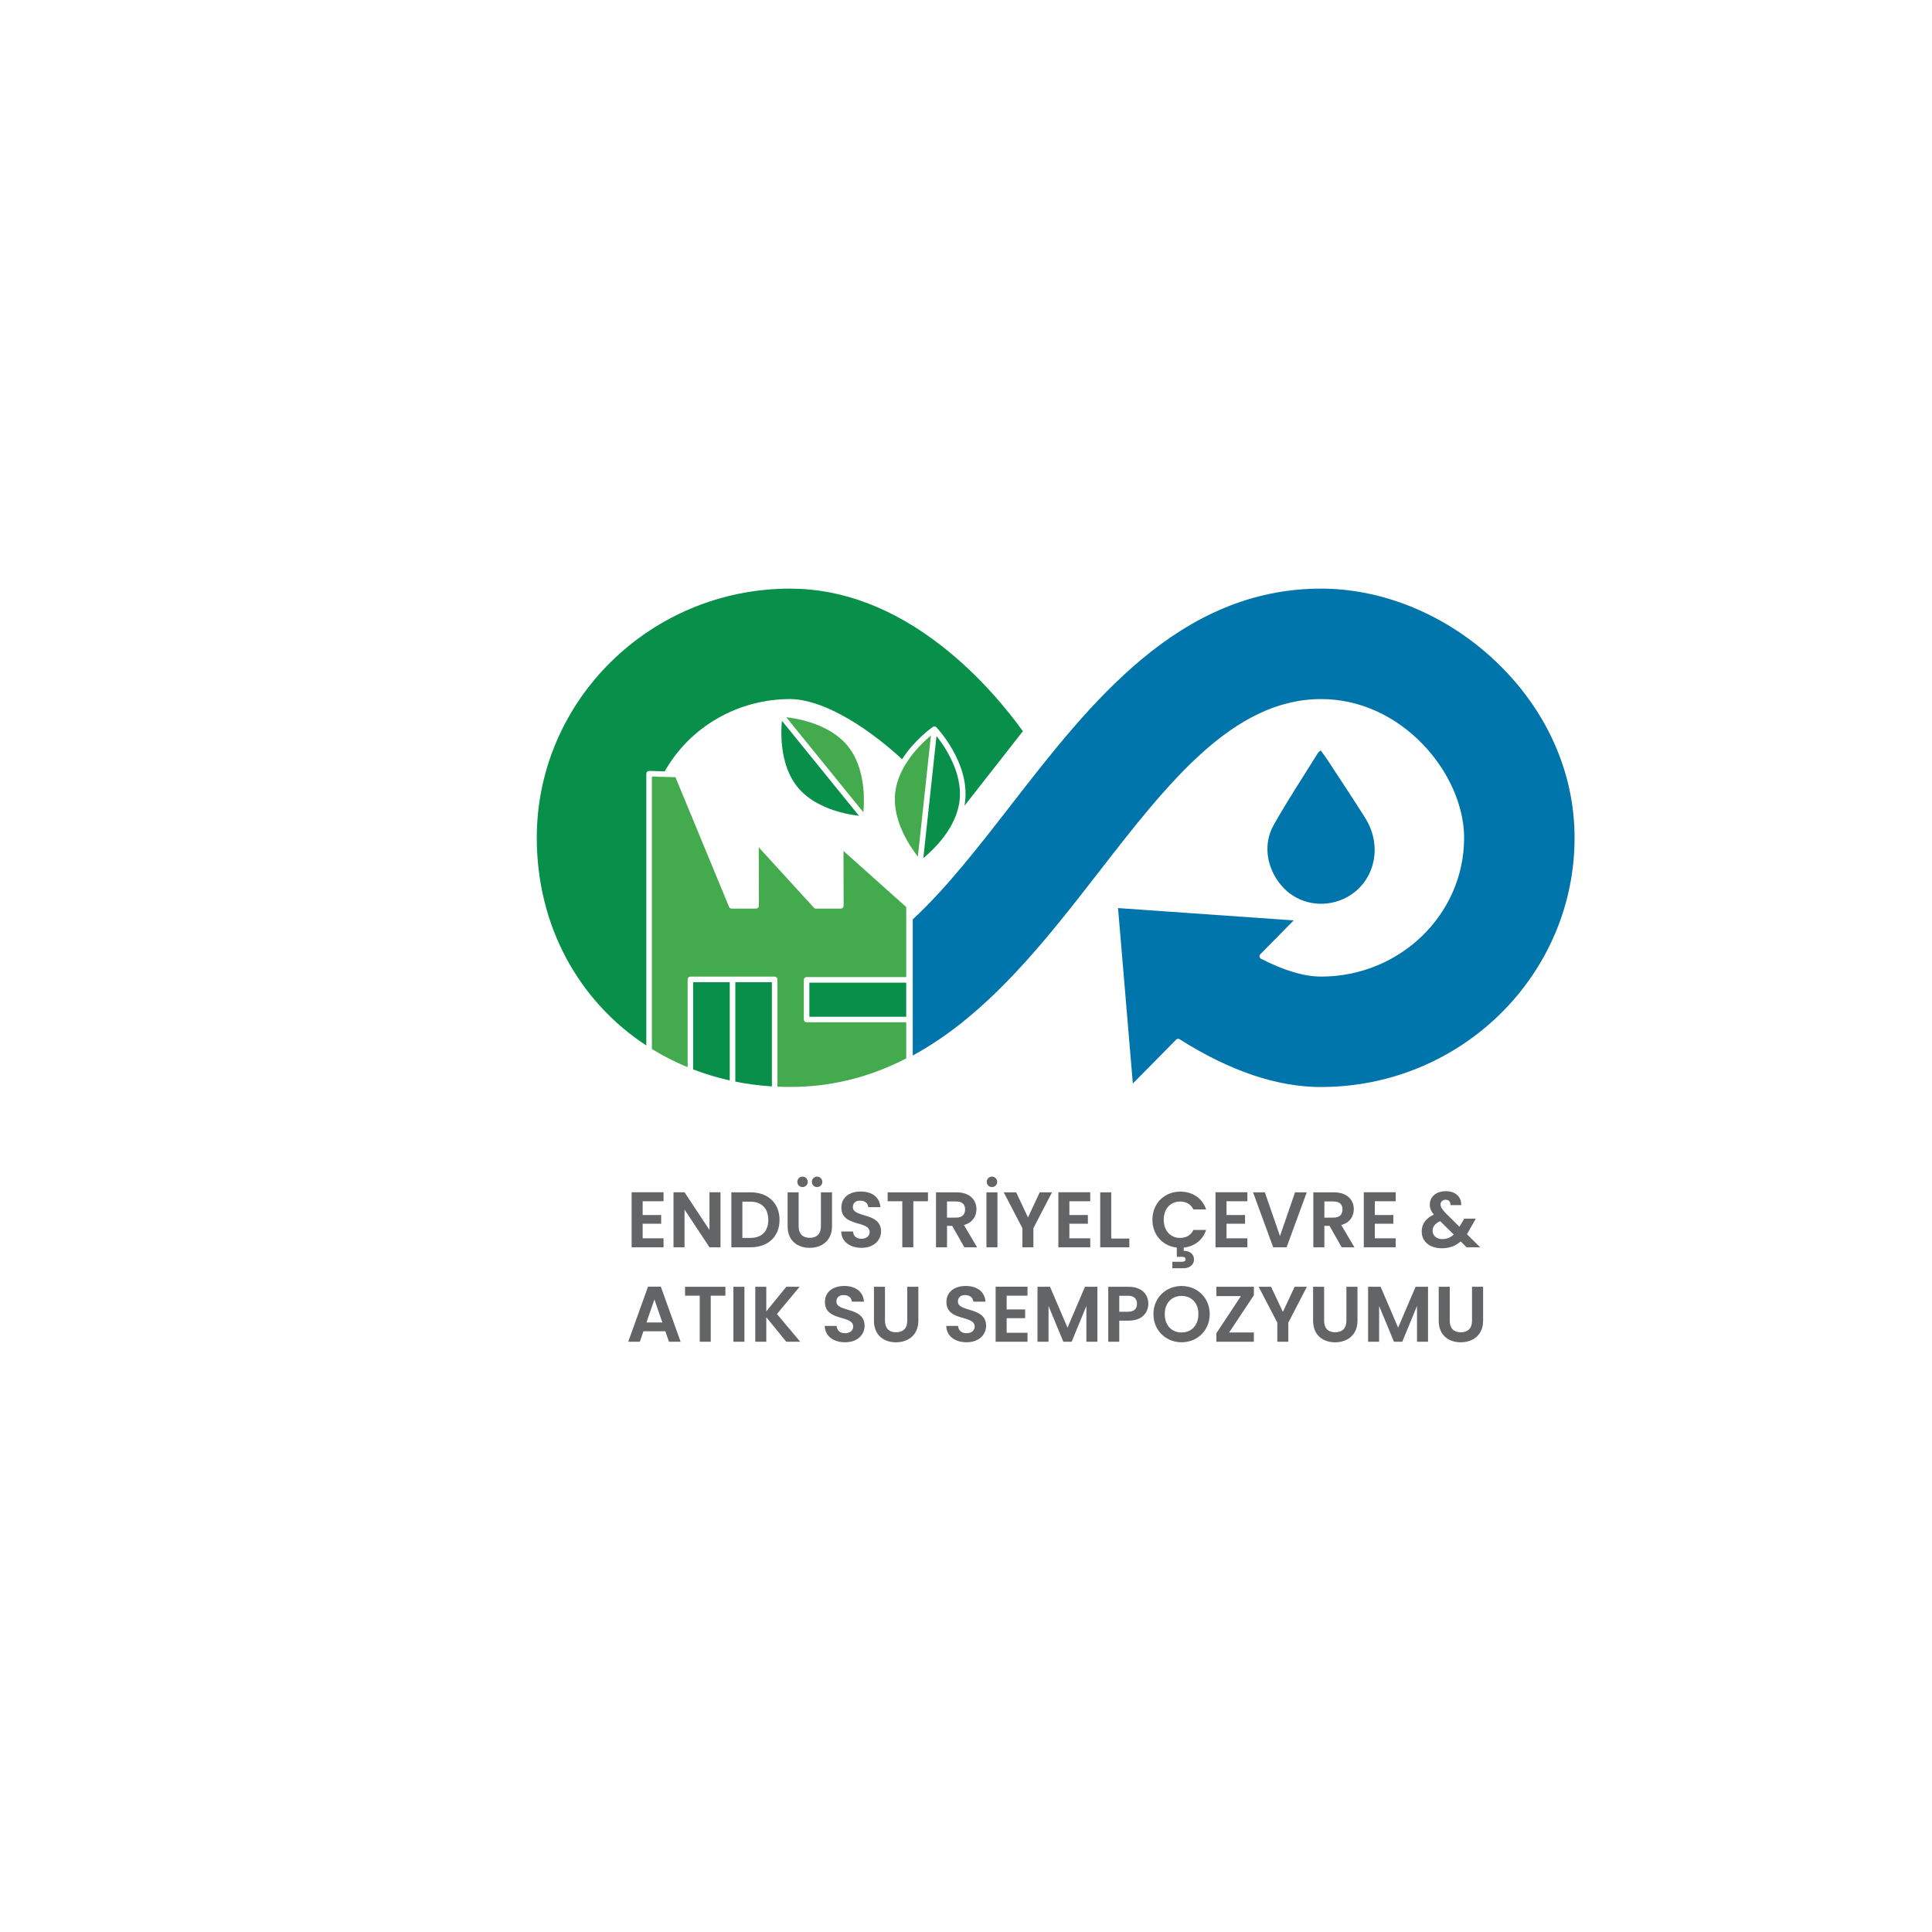 <?xml version="1.0" encoding="UTF-8"?>
<svg xmlns="http://www.w3.org/2000/svg" id="katman_1" viewBox="0 0 755.44 755.44">
  <defs>
    <style>
      .cls-1 {
        fill: #0075ac;
      }

      .cls-2 {
        fill: #088f49;
      }

      .cls-3 {
        fill: #636465;
      }

      .cls-4 {
        fill: #43aa4d;
      }
    </style>
  </defs>
  <polygon class="cls-3" points="259.45 469.7 251.29 469.7 251.29 475.09 258.53 475.09 258.53 478.5 251.29 478.5 251.29 484.2 259.45 484.2 259.45 487.71 246.98 487.71 246.98 466.19 259.45 466.19 259.45 469.7"></polygon>
  <polygon class="cls-3" points="281.73 466.19 281.73 487.71 277.42 487.71 267.66 472.96 267.66 487.71 263.35 487.71 263.35 466.19 267.66 466.19 277.42 480.97 277.42 466.19 281.73 466.19"></polygon>
  <path class="cls-3" d="M304.81,477c0,6.5-4.46,10.71-11.33,10.71h-7.51v-21.49h7.51c6.87,0,11.33,4.25,11.33,10.78M293.33,484.05c4.53,0,7.08-2.59,7.08-7.05s-2.55-7.14-7.08-7.14h-3.05v14.19h3.05Z"></path>
  <path class="cls-3" d="M307.97,466.22h4.31v13.3c0,2.96,1.6,4.49,4.34,4.49s4.37-1.54,4.37-4.49v-13.3h4.34v13.27c0,5.67-4.06,8.44-8.77,8.44s-8.59-2.77-8.59-8.44v-13.27ZM311.76,462.13c0-1.14.89-2.06,2.03-2.06s2.06.92,2.06,2.06-.92,2.03-2.06,2.03-2.03-.89-2.03-2.03M317.45,462.13c0-1.14.89-2.06,2.03-2.06s2.06.92,2.06,2.06-.92,2.03-2.06,2.03-2.03-.89-2.03-2.03"></path>
  <path class="cls-3" d="M336.9,487.92c-4.46,0-7.91-2.34-7.97-6.4h4.62c.12,1.72,1.26,2.86,3.26,2.86s3.23-1.08,3.23-2.62c0-4.65-11.08-1.85-11.05-9.64,0-3.88,3.14-6.22,7.57-6.22s7.42,2.25,7.7,6.13h-4.74c-.09-1.42-1.23-2.53-3.08-2.55-1.69-.06-2.96.77-2.96,2.52,0,4.31,11.02,1.91,11.02,9.48,0,3.39-2.71,6.44-7.6,6.44"></path>
  <polygon class="cls-3" points="347.08 466.22 362.85 466.22 362.85 469.7 357.12 469.7 357.12 487.71 352.81 487.71 352.81 469.7 347.08 469.7 347.08 466.22"></polygon>
  <path class="cls-3" d="M374.05,466.22c5.17,0,7.76,2.99,7.76,6.59,0,2.62-1.45,5.27-4.89,6.19l5.14,8.71h-4.99l-4.74-8.37h-2.03v8.37h-4.31v-21.49h8.07ZM373.89,469.79h-3.6v6.31h3.6c2.4,0,3.48-1.26,3.48-3.2s-1.08-3.11-3.48-3.11"></path>
  <path class="cls-3" d="M385.71,466.22h4.31v21.49h-4.31v-21.49ZM385.83,462.13c0-1.14.89-2.06,2.03-2.06s2.06.92,2.06,2.06-.92,2.03-2.06,2.03-2.03-.89-2.03-2.03"></path>
  <polygon class="cls-3" points="392.47 466.22 397.34 466.22 401.96 476.04 406.54 466.22 411.35 466.22 404.08 480.23 404.08 487.71 399.77 487.71 399.77 480.23 392.47 466.22"></polygon>
  <polygon class="cls-3" points="426.3 469.7 418.14 469.7 418.14 475.09 425.38 475.09 425.38 478.5 418.14 478.5 418.14 484.2 426.3 484.2 426.3 487.71 413.83 487.71 413.83 466.19 426.3 466.19 426.3 469.7"></polygon>
  <polygon class="cls-3" points="434.51 466.22 434.51 484.29 441.59 484.29 441.59 487.71 430.2 487.71 430.2 466.22 434.51 466.22"></polygon>
  <path class="cls-3" d="M461.5,465.94c4.77,0,8.65,2.55,10.1,6.96h-4.96c-1.02-2.06-2.86-3.08-5.17-3.08-3.75,0-6.43,2.74-6.43,7.11s2.68,7.11,6.43,7.11c2.31,0,4.16-1.02,5.17-3.11h4.96c-1.29,4-4.59,6.46-8.74,6.9v1.26c2.06,0,4,1.05,4,3.36s-1.94,3.45-4.09,3.45h-4.37v-2.53h3.66c.92,0,1.51-.22,1.51-.99s-.58-.95-1.51-.95h-1.91v-3.6c-5.51-.62-9.54-4.96-9.54-10.9,0-6.43,4.71-10.99,10.9-10.99"></path>
  <polygon class="cls-3" points="487.75 469.7 479.59 469.7 479.59 475.09 486.83 475.09 486.83 478.5 479.59 478.5 479.59 484.2 487.75 484.2 487.75 487.71 475.28 487.71 475.28 466.19 487.75 466.19 487.75 469.7"></polygon>
  <polygon class="cls-3" points="506.37 466.22 510.96 466.22 503.08 487.71 497.84 487.71 489.96 466.22 494.58 466.22 500.49 483.31 506.37 466.22"></polygon>
  <path class="cls-3" d="M521.6,466.22c5.17,0,7.76,2.99,7.76,6.59,0,2.62-1.45,5.27-4.9,6.19l5.14,8.71h-4.99l-4.74-8.37h-2.03v8.37h-4.31v-21.49h8.07ZM521.45,469.79h-3.6v6.31h3.6c2.4,0,3.48-1.26,3.48-3.2s-1.08-3.11-3.48-3.11"></path>
  <polygon class="cls-3" points="545.73 469.7 537.57 469.7 537.57 475.09 544.81 475.09 544.81 478.5 537.57 478.5 537.57 484.2 545.73 484.2 545.73 487.71 533.26 487.71 533.26 466.19 545.73 466.19 545.73 469.7"></polygon>
  <path class="cls-3" d="M567.18,471.21c.06-1.39-.77-2.09-1.91-2.09s-2,.77-2,1.81.62,1.97,1.97,3.39l5.42,5.36c.06-.06.09-.16.15-.25l1.75-2.92h4.5l-2.16,3.79c-.43.83-.86,1.57-1.32,2.28l5.2,5.14h-5.3l-2.34-2.31c-2,1.79-4.37,2.68-7.3,2.68-4.8,0-7.94-2.59-7.94-6.59,0-2.77,1.57-5.14,4.74-6.56-1.14-1.39-1.57-2.56-1.57-3.97,0-2.92,2.37-5.2,6.31-5.2s6.13,2.49,5.97,5.45h-4.19ZM568.44,482.72l-5.3-5.23c-2.03.89-2.98,2.19-2.98,3.76,0,1.82,1.48,3.26,3.82,3.26,1.75,0,3.2-.62,4.46-1.79"></path>
  <path class="cls-3" d="M260.16,520.54h-8.56l-1.42,4.09h-4.53l7.73-21.52h5.02l7.73,21.52h-4.56l-1.42-4.09ZM255.88,508.11l-3.11,8.99h6.22l-3.11-8.99Z"></path>
  <polygon class="cls-3" points="267.87 503.15 283.64 503.15 283.64 506.63 277.91 506.63 277.91 524.64 273.6 524.64 273.6 506.63 267.87 506.63 267.87 503.15"></polygon>
  <rect class="cls-3" x="286.77" y="503.15" width="4.31" height="21.49"></rect>
  <polygon class="cls-3" points="299.63 515.06 299.63 524.64 295.33 524.64 295.33 503.15 299.63 503.15 299.63 512.78 307.45 503.15 312.66 503.15 303.79 513.8 312.9 524.64 307.45 524.64 299.63 515.06"></polygon>
  <path class="cls-3" d="M330.47,524.85c-4.46,0-7.91-2.34-7.97-6.4h4.62c.12,1.72,1.26,2.86,3.26,2.86s3.23-1.08,3.23-2.62c0-4.65-11.08-1.85-11.05-9.64,0-3.88,3.14-6.22,7.57-6.22s7.42,2.25,7.7,6.13h-4.74c-.09-1.42-1.23-2.53-3.08-2.56-1.69-.06-2.96.77-2.96,2.52,0,4.31,11.02,1.91,11.02,9.48,0,3.39-2.71,6.44-7.6,6.44"></path>
  <path class="cls-3" d="M341.73,503.15h4.31v13.3c0,2.96,1.6,4.49,4.34,4.49s4.37-1.54,4.37-4.49v-13.3h4.34v13.27c0,5.66-4.06,8.44-8.77,8.44s-8.59-2.77-8.59-8.44v-13.27Z"></path>
  <path class="cls-3" d="M377.98,524.85c-4.46,0-7.91-2.34-7.97-6.4h4.62c.12,1.72,1.26,2.86,3.26,2.86s3.23-1.08,3.23-2.62c0-4.65-11.08-1.85-11.05-9.64,0-3.88,3.14-6.22,7.57-6.22s7.42,2.25,7.7,6.13h-4.74c-.09-1.42-1.23-2.53-3.08-2.56-1.69-.06-2.96.77-2.96,2.52,0,4.31,11.02,1.91,11.02,9.48,0,3.39-2.71,6.44-7.6,6.44"></path>
  <polygon class="cls-3" points="401.77 506.63 393.62 506.63 393.62 512.01 400.85 512.01 400.85 515.43 393.62 515.43 393.62 521.13 401.77 521.13 401.77 524.64 389.31 524.64 389.31 503.12 401.77 503.12 401.77 506.63"></polygon>
  <polygon class="cls-3" points="405.68 503.15 410.57 503.15 417.41 519.13 424.24 503.15 429.1 503.15 429.1 524.64 424.79 524.64 424.79 510.66 419.04 524.64 415.78 524.64 409.99 510.66 409.99 524.64 405.68 524.64 405.68 503.15"></polygon>
  <path class="cls-3" d="M441.25,516.39h-3.6v8.25h-4.31v-21.49h7.91c5.17,0,7.76,2.92,7.76,6.65,0,3.26-2.22,6.59-7.76,6.59M441.07,512.91c2.43,0,3.51-1.2,3.51-3.11s-1.08-3.14-3.51-3.14h-3.42v6.25h3.42Z"></path>
  <path class="cls-3" d="M462.03,524.85c-6.06,0-11.02-4.56-11.02-11.02s4.96-10.99,11.02-10.99,10.99,4.56,10.99,10.99-4.9,11.02-10.99,11.02M462.03,521.01c3.88,0,6.56-2.8,6.56-7.17s-2.68-7.11-6.56-7.11-6.59,2.74-6.59,7.11,2.68,7.17,6.59,7.17"></path>
  <polygon class="cls-3" points="490.28 506.47 480.61 521.01 490.28 521.01 490.28 524.64 475.62 524.64 475.62 521.31 485.23 506.78 475.62 506.78 475.62 503.15 490.28 503.15 490.28 506.47"></polygon>
  <polygon class="cls-3" points="492.15 503.15 497.01 503.15 501.63 512.97 506.22 503.15 511.02 503.15 503.75 517.16 503.75 524.64 499.44 524.64 499.44 517.16 492.15 503.15"></polygon>
  <path class="cls-3" d="M513.44,503.15h4.31v13.3c0,2.96,1.6,4.49,4.34,4.49s4.37-1.54,4.37-4.49v-13.3h4.34v13.27c0,5.66-4.06,8.44-8.77,8.44s-8.59-2.77-8.59-8.44v-13.27Z"></path>
  <polygon class="cls-3" points="534.95 503.15 539.85 503.15 546.68 519.13 553.52 503.15 558.38 503.15 558.38 524.64 554.07 524.64 554.07 510.66 548.31 524.64 545.05 524.64 539.26 510.66 539.26 524.64 534.95 524.64 534.95 503.15"></polygon>
  <path class="cls-3" d="M562.56,503.15h4.31v13.3c0,2.96,1.6,4.49,4.34,4.49s4.37-1.54,4.37-4.49v-13.3h4.34v13.27c0,5.66-4.06,8.44-8.77,8.44s-8.59-2.77-8.59-8.44v-13.27Z"></path>
  <rect class="cls-2" x="316.48" y="384.24" width="37.87" height="13.33"></rect>
  <path class="cls-4" d="M350.01,310.16c1.12-10.72,9.97-19.22,14-22.58l-5.11,47.37c-3.3-4.22-10-14.22-8.89-24.8"></path>
  <path class="cls-4" d="M331.51,291.73h0c4.56,5.63,5.89,13,6.2,18.2.19,3.11.04,5.84-.13,7.68l-30.14-37.16c1.82.21,4.5.63,7.49,1.44,5.04,1.37,12.01,4.2,16.58,9.84"></path>
  <path class="cls-2" d="M328.39,317.55c-5.04-1.38-12.01-4.2-16.58-9.84-4.56-5.63-5.89-13.01-6.2-18.2-.18-3.11-.04-5.84.13-7.68l30.14,37.16c-1.82-.21-4.5-.63-7.49-1.44"></path>
  <path class="cls-2" d="M361.04,335.54l5.15-47.75c3.24,4.09,10.18,14.24,9.05,25-1.14,10.9-10.28,19.51-14.2,22.74"></path>
  <path class="cls-2" d="M209.89,327.6c0-53.73,44.45-97.44,99.08-97.44,20.35,0,40.38,7.62,59.53,22.64,14.24,11.17,24.9,24.04,31.47,33.1l-22.86,29.19c.13-.68.23-1.37.3-2.07,1.55-14.87-10.71-28.07-11.24-28.62-.01-.02-.03-.03-.05-.04-.02-.02-.05-.04-.07-.06-.03-.02-.06-.04-.09-.06-.03-.02-.05-.03-.08-.05-.04-.02-.07-.03-.11-.05-.03-.01-.05-.02-.08-.03-.06-.02-.11-.03-.17-.04-.01,0-.02,0-.03,0h0c-.07,0-.14,0-.2,0-.03,0-.06,0-.09.01-.04,0-.08.01-.11.02-.03,0-.07.02-.1.03-.03.01-.06.02-.09.04-.03.02-.06.03-.1.05-.02.01-.03.02-.05.03-.42.29-7.15,5.04-12.02,12.6-16.09-14.72-32.42-23.5-43.76-23.5-20.45,0-39.2,10.82-49.05,28.26l-6.08-.17c-.29,0-.58.1-.79.31-.21.2-.33.49-.33.78v106.27c-26.23-17.16-42.83-46.52-42.83-81.2"></path>
  <path class="cls-2" d="M301.82,424.8c-4.89-.31-9.66-.94-14.3-1.87v-38.89h14.3v40.76Z"></path>
  <path class="cls-2" d="M285.34,422.47c-4.94-1.1-9.71-2.55-14.3-4.31v-34.12h14.3v38.43Z"></path>
  <path class="cls-4" d="M304,424.92v-41.97c0-.6-.49-1.09-1.09-1.09h-32.95c-.6,0-1.09.49-1.09,1.09v34.34c-4.89-2.01-9.56-4.39-13.97-7.11v-106.54l9.21.26,20.96,50.71c.17.41.57.67,1.01.67h9.56c.29,0,.57-.11.77-.32.2-.2.32-.48.32-.77l-.05-22.88,21.56,23.62c.21.23.5.35.8.35h9.74c.29,0,.57-.11.77-.32.2-.2.32-.48.32-.77l-.05-21.45,24.53,21.93v27.37h-38.96c-.6,0-1.09.49-1.09,1.09v15.5c0,.6.49,1.09,1.09,1.09h38.96v14.13c-13.52,6.96-28.49,11.16-45.39,11.16-1.67,0-3.33-.04-4.97-.11"></path>
  <path class="cls-1" d="M516.6,425.05c-17.2,0-35.82-6.29-55.35-18.69-.43-.28-1-.21-1.36.15l-16.93,17.17-5.79-68.61,68.68,4.82-13.06,13.25c-.24.25-.35.59-.3.94.05.34.27.64.58.8,8.99,4.63,16.91,6.98,23.53,6.98,30.82,0,55.89-24.34,55.89-54.25,0-12.4-6.03-26.07-16.13-36.56-10.99-11.41-25.11-17.7-39.76-17.7-34.47,0-60,32.89-87.03,67.72-20.67,26.63-43.2,55.66-72.67,71.65v-53.24s.06-.04.08-.06c13.22-12.29,25.49-28.09,38.48-44.83,30.72-39.57,65.53-84.43,121.15-84.43,24.13,0,48.86,10.23,67.84,28.07,20.14,18.94,31.23,43.57,31.23,69.36,0,53.73-44.44,97.44-99.08,97.44"></path>
  <path class="cls-1" d="M516.46,293.47c.92,1.29,1.74,2.35,2.47,3.47,4.99,7.63,10.06,15.21,14.91,22.93,7.31,11.64,3.3,26.25-8.55,31.63-7.92,3.6-17.19,1.97-23.15-4.06-6.57-6.65-8.66-16.71-4.19-24.7,5.44-9.72,11.63-19.03,17.5-28.5.14-.22.43-.34,1.01-.78"></path>
</svg>
